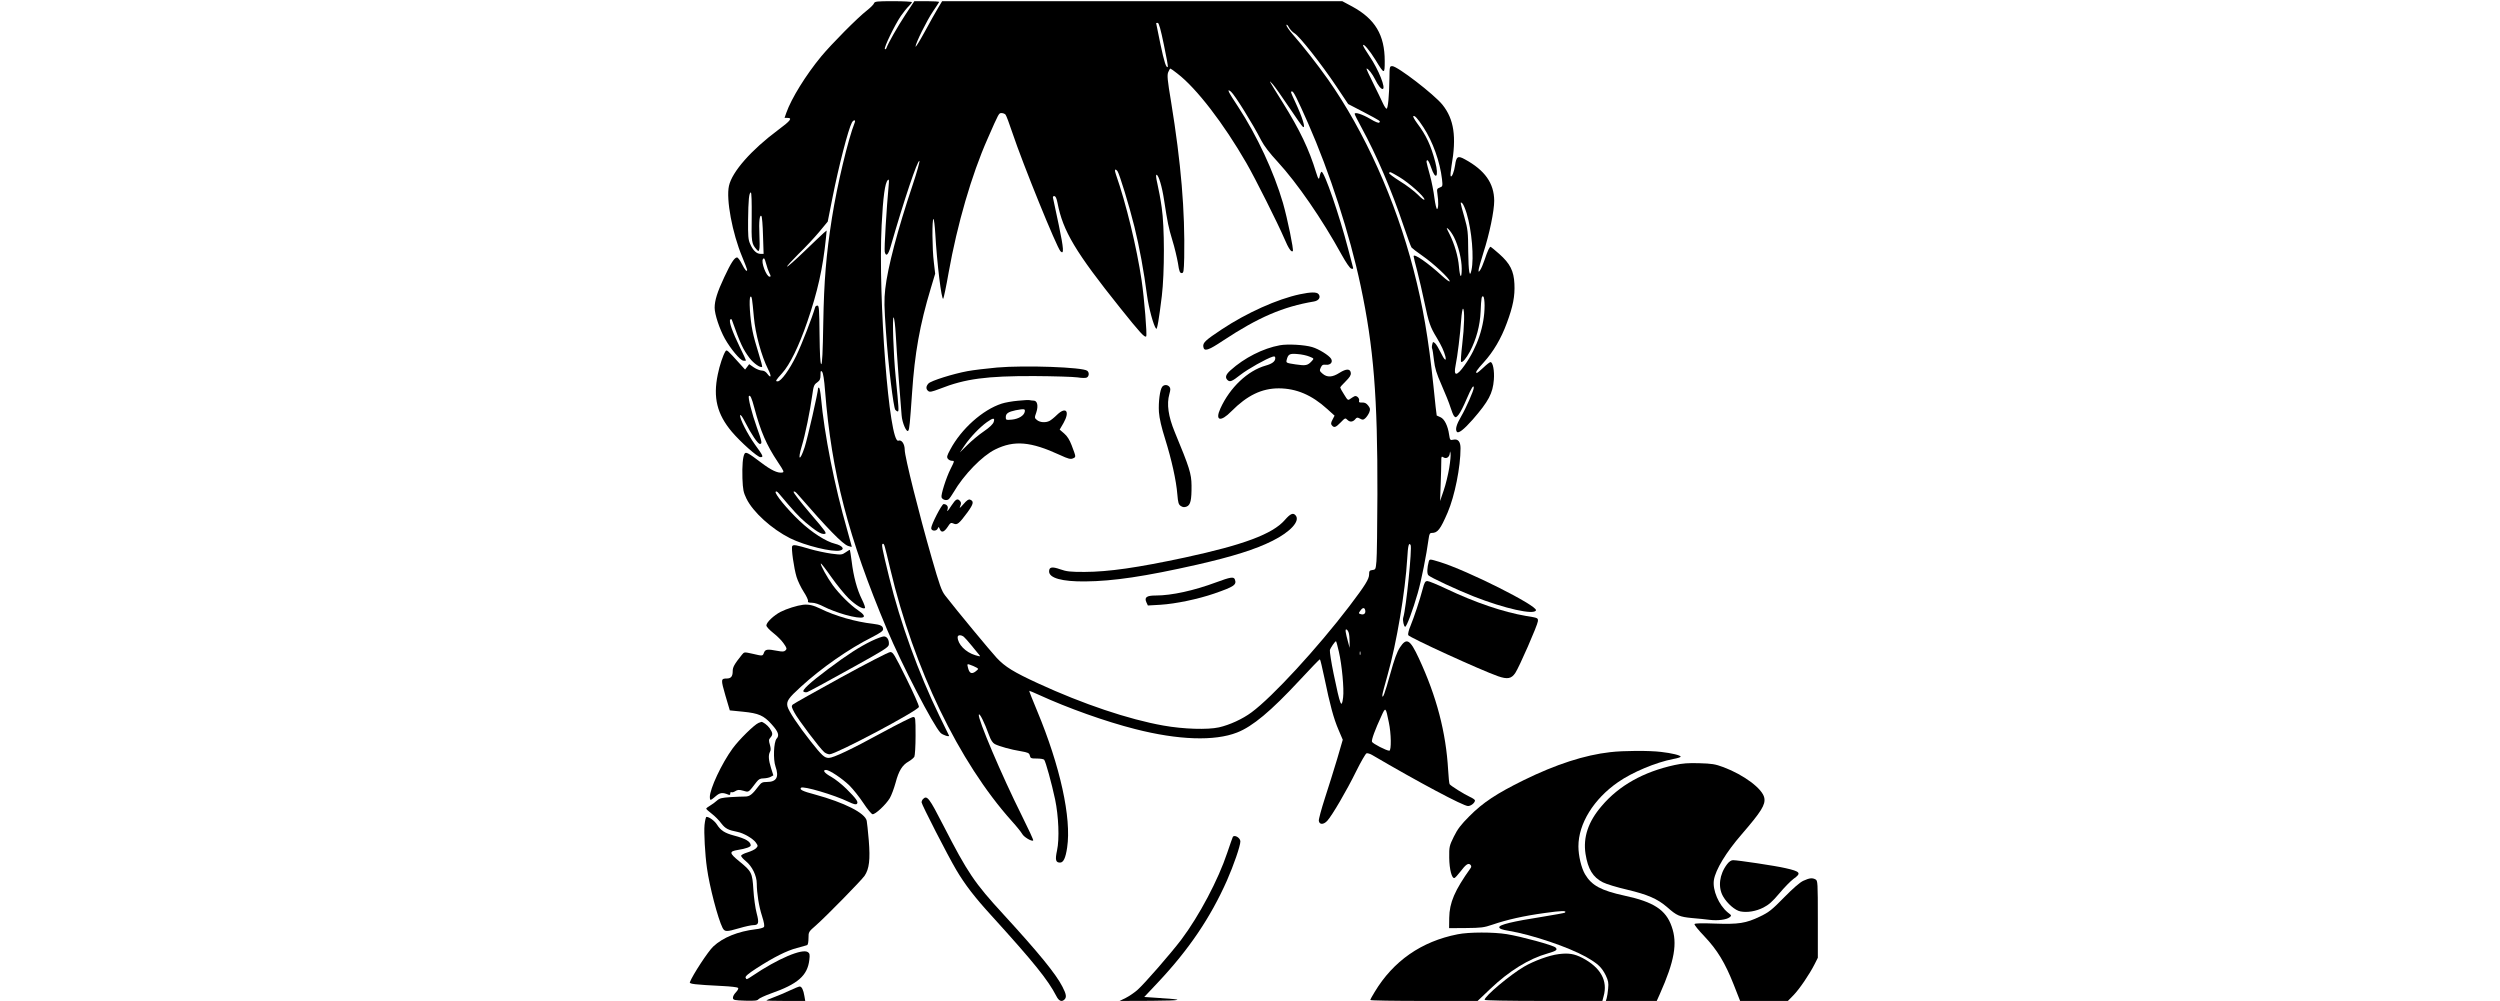 <?xml version="1.0" encoding="UTF-8" standalone="yes"?>
<svg version="1.0" xmlns="http://www.w3.org/2000/svg" width="100%" height="100mm" viewBox="0 0 944 832" preserveAspectRatio="xMidYMid meet">
  <g transform="translate(0,832) scale(0.1,-0.1)" fill="#000000" stroke="none">
    <path d="M1595 8293 c-3 -10 -29 -36 -57 -58 -80 -62 -296 -280 -383 -385
-127 -154 -247 -348 -289 -467 l-15 -43 24 0 c44 0 26 -24 -77 -100 -223 -166
-383 -347 -409 -465 -25 -111 28 -394 110 -590 22 -54 41 -102 41 -107 0 -23
-19 -2 -43 47 -15 30 -33 55 -41 55 -21 0 -51 -46 -106 -164 -58 -123 -80
-194 -80 -254 0 -55 41 -178 85 -257 48 -85 126 -179 153 -183 12 -2 22 -1 22
3 0 3 -22 52 -50 108 -63 129 -94 217 -80 231 6 6 11 4 14 -5 70 -197 91 -241
146 -315 33 -44 92 -85 105 -73 2 3 -11 53 -30 113 -19 59 -42 142 -50 184
-21 100 -32 277 -17 286 11 6 14 -15 28 -169 12 -138 63 -325 119 -436 29 -56
25 -79 -7 -36 -13 18 -29 27 -47 27 -14 0 -44 12 -65 26 l-39 27 -17 -23 -17
-22 -39 43 c-110 122 -113 125 -124 109 -19 -29 -49 -117 -64 -193 -40 -192
-6 -330 117 -476 74 -87 213 -211 238 -211 27 0 24 9 -46 105 -63 88 -128 217
-123 243 3 10 19 -12 42 -58 52 -102 105 -180 122 -180 21 0 18 18 -25 137
-41 114 -76 252 -66 261 11 11 23 -15 45 -98 52 -196 101 -309 195 -450 52
-78 55 -85 36 -88 -38 -6 -92 20 -175 83 -107 81 -126 91 -137 74 -15 -25 -21
-97 -18 -206 4 -94 8 -115 33 -167 55 -113 210 -253 363 -330 123 -61 354
-118 416 -102 42 10 19 41 -42 56 -75 18 -194 94 -294 189 -105 99 -210 228
-200 243 4 7 14 2 27 -14 120 -143 167 -194 220 -239 89 -75 131 -101 159 -97
23 3 13 17 -119 171 -80 94 -141 173 -138 179 5 7 17 0 33 -19 249 -287 374
-415 420 -431 17 -6 31 -9 31 -6 0 3 -18 66 -39 142 -103 357 -190 794 -217
1097 -4 42 -11 78 -15 81 -5 3 -9 2 -9 -2 0 -33 -88 -419 -112 -492 -39 -119
-60 -111 -24 9 29 95 69 291 87 422 11 79 15 90 41 108 23 17 28 28 28 62 0
35 2 39 13 27 9 -10 18 -67 25 -160 54 -681 192 -1215 514 -1980 125 -297 385
-799 446 -862 18 -18 77 -37 70 -22 -2 5 -39 81 -82 168 -170 349 -323 770
-415 1146 -61 249 -67 280 -52 280 11 0 12 -4 61 -210 196 -828 570 -1604
1010 -2095 40 -44 78 -92 86 -106 13 -26 80 -66 92 -55 3 4 -40 97 -96 209
-164 328 -368 807 -356 837 6 16 46 -63 85 -171 15 -42 30 -64 48 -74 38 -19
134 -46 215 -59 62 -11 71 -15 76 -37 5 -22 11 -24 58 -24 28 0 55 -4 61 -10
12 -13 63 -198 91 -330 29 -139 37 -328 16 -424 -17 -79 -11 -101 25 -101 28
0 46 37 59 125 37 245 -58 677 -249 1135 -38 91 -68 166 -66 168 1 1 37 -14
81 -34 240 -110 554 -222 799 -284 359 -92 661 -102 847 -29 129 50 281 177
519 433 90 97 166 176 170 176 3 0 20 -71 38 -157 46 -223 76 -335 117 -430
l35 -82 -46 -158 c-26 -87 -72 -234 -102 -326 -30 -93 -53 -178 -51 -190 5
-33 39 -33 70 0 39 42 161 250 240 411 39 79 78 146 86 150 8 3 29 -3 46 -13
389 -228 759 -425 798 -425 25 0 58 27 58 47 0 5 -19 19 -42 29 -48 22 -160
92 -169 106 -3 5 -9 58 -12 117 -18 314 -96 612 -243 928 -74 159 -102 176
-158 91 -25 -39 -47 -100 -81 -223 -43 -156 -65 -215 -65 -173 0 9 20 85 44
169 74 259 147 694 163 967 6 106 13 136 28 112 14 -22 -37 -527 -61 -603 -7
-22 5 -77 16 -77 12 0 65 142 104 279 30 103 73 320 91 454 5 38 10 47 26 47
49 0 71 29 132 170 59 138 107 378 107 534 0 55 -21 80 -60 71 -26 -6 -28 -4
-35 42 -10 73 -39 131 -72 145 -15 7 -29 13 -31 14 -1 0 -14 111 -27 245 -41
394 -88 669 -166 968 -150 578 -407 1149 -711 1581 -93 131 -205 274 -291 372
-32 37 -57 73 -54 80 2 7 11 -1 20 -19 9 -17 30 -40 47 -50 41 -24 224 -256
345 -437 l101 -151 129 -67 c144 -76 142 -75 129 -87 -5 -6 -35 6 -74 30 -66
39 -130 60 -130 42 0 -6 26 -57 57 -114 124 -227 251 -522 350 -818 31 -91 60
-172 66 -179 5 -6 46 -38 91 -69 92 -64 226 -189 226 -211 0 -8 -28 12 -62 43
-118 109 -238 192 -238 165 0 -6 13 -61 30 -123 16 -62 43 -179 60 -260 35
-168 48 -206 102 -294 40 -67 60 -111 72 -155 11 -48 -9 -31 -39 32 -16 33
-37 68 -46 76 -17 15 -19 14 -24 -9 -4 -14 -4 -30 -1 -35 3 -5 10 -48 15 -95
8 -69 20 -109 64 -209 30 -68 63 -150 73 -183 10 -33 24 -67 31 -75 13 -13 17
-12 38 14 13 16 42 73 65 128 41 95 60 125 60 94 0 -22 -65 -170 -105 -238
-39 -67 -50 -106 -36 -127 12 -18 58 17 132 101 133 153 167 218 176 331 6 74
-8 147 -28 147 -6 0 -32 -20 -58 -45 -26 -25 -51 -45 -55 -45 -17 0 0 26 58
89 78 86 143 195 191 326 51 137 68 223 63 325 -5 108 -36 169 -126 249 -35
31 -67 57 -71 59 -9 3 -25 -30 -52 -111 -11 -33 -27 -70 -35 -81 -13 -19 -14
-19 -14 -2 0 10 18 75 40 145 51 157 90 348 90 432 -1 146 -78 254 -243 344
-59 33 -72 25 -82 -48 -8 -55 -28 -106 -37 -91 -3 5 0 43 7 84 43 243 21 389
-75 509 -69 86 -375 321 -417 321 -22 0 -23 -3 -24 -102 -2 -145 -12 -253 -24
-252 -5 0 -19 21 -30 45 -11 24 -47 99 -81 167 -34 67 -59 122 -55 122 14 0
48 -44 71 -90 24 -49 48 -80 62 -80 31 0 -33 162 -109 273 -29 43 -53 83 -53
89 0 23 53 -39 103 -120 74 -122 77 -122 77 -10 0 217 -80 350 -269 453 l-84
45 -1663 0 -1663 0 -34 -57 c-20 -32 -69 -121 -111 -198 -42 -77 -76 -132 -76
-122 0 27 93 215 145 292 26 39 49 73 51 78 3 4 -42 7 -101 7 l-105 0 -74
-112 c-66 -101 -144 -237 -158 -278 -3 -8 -9 -12 -13 -8 -10 10 82 200 133
275 22 32 52 69 66 82 14 14 26 28 26 33 0 4 -69 8 -154 8 -138 0 -155 -2
-161 -17z m2409 -344 c21 -99 36 -182 33 -185 -13 -13 -30 39 -62 191 -19 93
-35 171 -35 172 0 2 6 3 13 3 10 0 25 -55 51 -181z m113 -241 c158 -121 384
-415 573 -743 74 -128 261 -501 315 -627 35 -83 59 -118 71 -105 9 9 -44 267
-82 400 -76 260 -216 560 -373 800 -85 128 -97 155 -59 125 31 -26 181 -267
252 -406 22 -43 70 -106 136 -177 162 -176 369 -476 531 -771 38 -68 69 -114
81 -117 14 -4 18 -1 14 11 -3 9 -20 78 -40 152 -73 282 -198 643 -221 642 -5
-1 -12 -16 -15 -34 -6 -37 -12 -31 -30 27 -59 194 -135 353 -277 581 -122 195
-123 197 -84 154 17 -19 78 -105 136 -192 57 -86 109 -159 115 -163 25 -15 -4
78 -64 207 -39 84 -41 88 -26 88 12 0 40 -55 133 -265 179 -407 346 -922 437
-1352 108 -509 141 -923 139 -1732 -1 -267 -4 -517 -8 -556 -6 -67 -7 -70 -33
-73 -24 -3 -28 -8 -28 -36 0 -39 -30 -88 -165 -266 -264 -346 -638 -753 -812
-881 -75 -56 -183 -105 -271 -125 -95 -21 -294 -15 -462 15 -288 51 -669 179
-1040 350 -204 94 -276 138 -346 213 -52 56 -332 394 -428 518 -30 39 -46 84
-111 310 -107 372 -225 844 -225 900 0 50 -26 88 -53 77 -76 -29 -169 1182
-139 1791 12 237 28 352 51 375 10 10 12 2 8 -38 -18 -194 -39 -536 -33 -559
10 -42 29 -26 49 45 110 383 225 725 239 711 4 -4 -21 -95 -57 -202 -124 -370
-207 -683 -227 -862 -10 -91 -9 -146 6 -355 19 -276 62 -631 78 -650 6 -7 15
-13 20 -13 10 0 9 23 -17 285 -19 185 -30 515 -17 496 6 -8 13 -68 17 -135 3
-67 15 -233 25 -371 11 -137 22 -275 24 -306 4 -63 43 -151 56 -128 9 14 13
54 31 314 22 328 64 565 156 870 l36 120 -11 95 c-14 110 -16 360 -3 360 4 0
11 -55 15 -122 14 -246 52 -557 66 -541 4 4 25 103 45 218 72 402 191 812 323
1110 97 221 94 215 117 215 13 0 27 -6 33 -13 6 -7 32 -75 57 -151 87 -260
369 -954 400 -985 30 -30 27 20 -14 216 -23 109 -44 208 -47 221 -5 16 -2 22
9 22 11 0 19 -17 27 -57 45 -234 149 -408 522 -874 164 -205 203 -248 215
-235 9 9 -16 318 -38 465 -40 273 -130 643 -213 879 -15 41 -9 55 12 30 16
-21 98 -287 141 -462 42 -170 79 -371 105 -571 14 -104 54 -253 76 -278 8 -9
23 76 47 273 23 193 23 575 -1 735 -9 66 -26 155 -36 198 -12 52 -14 77 -6 74
17 -5 45 -99 61 -206 31 -200 37 -229 69 -336 19 -60 39 -147 47 -192 10 -69
16 -83 31 -83 16 0 18 12 21 128 7 391 -26 784 -109 1295 -31 185 -34 222 -24
247 7 17 15 30 18 30 3 0 30 -19 59 -42z m2044 -445 c79 -121 138 -287 155
-432 6 -58 6 -61 -19 -70 -23 -9 -25 -13 -19 -53 10 -63 8 -123 -3 -126 -5 -1
-15 40 -22 92 -6 51 -23 138 -38 192 -33 120 -32 118 -20 122 5 2 19 -25 30
-59 39 -115 67 -79 35 44 -36 138 -75 222 -151 323 -21 29 -35 54 -32 58 10
10 35 -16 84 -91z m-4726 40 c-56 -142 -146 -518 -190 -795 -48 -305 -66 -522
-72 -871 -4 -247 -9 -347 -17 -344 -8 2 -12 80 -14 245 -2 208 -4 242 -17 242
-9 0 -17 -6 -19 -12 -23 -82 -111 -309 -157 -404 -57 -118 -127 -214 -155
-214 -22 0 -17 8 37 68 63 69 139 223 209 427 86 251 129 442 155 695 l6 64
-23 -19 c-13 -11 -85 -80 -161 -153 -77 -74 -141 -131 -145 -128 -3 3 40 50
94 104 55 53 133 136 172 183 l72 87 40 202 c52 261 130 564 161 622 13 23 33
24 24 1z m4527 -455 c80 -48 208 -162 208 -186 0 -9 -22 6 -54 39 -30 30 -97
81 -150 113 -52 33 -93 63 -90 68 8 12 7 12 86 -34z m-5384 -330 c-3 -210 -1
-224 40 -271 16 -18 17 -18 23 0 4 10 4 66 1 124 -5 107 2 169 17 153 5 -5 11
-78 13 -161 l5 -153 -27 0 c-32 0 -63 30 -86 85 -15 33 -17 67 -16 195 2 168
8 230 23 230 6 0 8 -82 7 -202z m5943 28 c43 -142 62 -370 40 -471 -15 -72
-25 -15 -27 152 -1 166 -3 185 -32 288 -36 127 -37 132 -17 115 8 -7 24 -44
36 -84z m-105 -198 c36 -71 64 -185 64 -261 0 -89 -15 -79 -23 16 -7 86 -37
188 -79 272 -28 54 -28 58 -8 40 12 -11 33 -41 46 -67z m-5691 -298 c13 -24
13 -30 2 -30 -27 0 -74 124 -55 147 9 12 14 5 25 -36 7 -28 20 -65 28 -81z
m5945 -269 c0 -167 -60 -349 -166 -497 -66 -94 -94 -94 -75 -1 16 77 38 258
46 374 4 57 11 100 16 97 14 -8 11 -148 -7 -298 -9 -76 -13 -140 -10 -143 11
-11 43 27 74 85 53 101 84 216 89 332 5 116 8 134 23 125 5 -3 10 -37 10 -74z
m-294 -1351 c-9 -54 -29 -138 -46 -187 l-30 -88 5 139 c3 77 5 161 5 188 0 45
1 47 19 36 24 -15 50 3 52 36 2 19 2 19 6 -2 3 -13 -2 -68 -11 -122z m-698
-1184 c5 -25 -12 -39 -37 -31 -20 6 -20 7 -3 30 19 27 35 27 40 1z m-137 -187
c4 -13 7 -46 7 -74 l0 -50 -12 45 c-23 84 -27 112 -14 108 7 -3 15 -15 19 -29z
m-3200 -32 c9 -7 37 -39 64 -72 26 -33 55 -68 63 -77 14 -17 13 -17 -32 -4
-80 24 -146 92 -146 150 0 19 28 21 51 3z m3118 -125 c25 -108 44 -309 35
-379 -12 -100 -24 -69 -79 197 -20 96 -33 184 -31 196 5 19 43 74 51 74 2 0
13 -39 24 -88z m178 -24 c-3 -7 -5 -2 -5 12 0 14 2 19 5 13 2 -7 2 -19 0 -25z
m-3217 -94 c22 -9 40 -20 40 -24 0 -4 -12 -15 -26 -25 -31 -20 -48 -9 -59 38
-8 32 -8 32 45 11z m3454 -468 c20 -93 22 -236 4 -236 -24 0 -138 59 -144 74
-6 15 26 102 79 216 34 75 35 74 61 -54z"/>
    <path d="M5135 5874 c-188 -40 -442 -154 -650 -292 -136 -90 -158 -111 -153
-144 6 -43 40 -32 166 52 291 192 497 281 754 324 41 7 58 36 38 61 -15 19
-64 18 -155 -1z"/>
    <path d="M4968 5450 c-139 -25 -296 -105 -410 -208 -39 -35 -47 -59 -26 -80
20 -20 37 -14 108 42 63 49 214 134 268 151 17 5 22 2 22 -13 0 -26 -26 -46
-80 -61 -149 -42 -297 -182 -376 -356 -47 -103 1 -116 91 -24 132 133 253 191
395 191 146 -1 273 -55 401 -171 l62 -56 -17 -33 c-14 -26 -15 -37 -5 -48 18
-22 32 -17 73 25 37 38 38 39 57 20 20 -20 46 -17 66 9 11 13 16 14 38 2 22
-12 27 -11 44 4 11 10 25 31 32 47 10 27 9 34 -8 57 -15 20 -29 27 -51 26 -23
-1 -29 2 -25 15 5 21 -21 46 -39 37 -7 -3 -22 -13 -34 -21 -20 -15 -22 -13
-52 36 -18 27 -32 54 -32 58 0 4 20 27 45 51 34 34 45 51 43 70 -4 36 -37 37
-94 1 -59 -38 -103 -40 -141 -7 -25 21 -26 26 -15 50 10 22 18 27 43 24 38 -4
60 22 43 50 -17 28 -102 81 -157 97 -63 19 -204 27 -269 15z m246 -94 c39 -16
39 -16 20 -37 -34 -37 -50 -41 -135 -28 -79 12 -80 13 -74 38 12 47 24 54 90
48 33 -2 78 -12 99 -21z"/>
    <path d="M2617 5265 c-86 -8 -197 -21 -245 -30 -119 -22 -305 -80 -325 -103
-21 -23 -22 -46 -2 -62 13 -11 30 -7 96 18 212 84 390 107 784 106 165 -1 328
-6 362 -11 35 -6 68 -6 77 -1 19 11 21 42 3 56 -36 30 -517 47 -750 27z"/>
    <path d="M3991 5106 c-20 -24 -33 -128 -28 -211 4 -54 21 -127 52 -225 53
-170 92 -344 101 -459 6 -70 10 -85 29 -97 17 -11 29 -12 48 -5 33 13 42 54
41 176 -1 97 -16 146 -140 445 -53 129 -68 231 -44 315 10 36 10 48 0 60 -16
19 -44 19 -59 1z"/>
    <path d="M2791 4989 c-47 -4 -108 -15 -135 -24 -158 -51 -336 -210 -427 -381
-29 -53 -31 -64 -20 -78 7 -9 22 -16 32 -16 24 0 24 0 -10 -68 -37 -73 -82
-217 -75 -236 8 -21 42 -30 59 -16 8 6 26 33 41 58 85 146 238 303 346 356
159 78 295 66 538 -46 71 -33 89 -37 109 -28 26 12 26 9 -12 110 -17 44 -36
75 -62 97 l-37 32 32 55 c55 97 21 140 -54 68 -22 -22 -51 -45 -63 -51 -32
-16 -78 -13 -103 7 -22 18 -22 19 -6 65 18 55 8 97 -23 97 -11 0 -25 2 -33 4
-7 2 -51 0 -97 -5z m57 -90 c-5 -33 -50 -61 -107 -67 -49 -4 -51 -4 -51 21 0
30 21 44 83 57 71 13 79 12 75 -11z m-259 -88 c-7 -18 -35 -45 -82 -77 -40
-27 -100 -77 -135 -112 l-64 -63 41 60 c46 67 123 148 184 192 53 38 69 38 56
0z"/>
    <path d="M2240 4120 c-36 -55 -41 -60 -33 -29 6 21 -10 39 -34 39 -15 0 -103
-171 -103 -200 0 -26 45 -28 55 -2 6 15 8 14 16 -5 13 -34 35 -28 65 16 23 36
28 39 50 29 30 -14 45 -2 116 94 50 69 55 92 21 105 -12 5 -28 -6 -55 -38 -30
-34 -36 -38 -27 -17 9 22 9 31 -1 43 -21 25 -36 17 -70 -35z"/>
    <path d="M5008 3996 c-101 -115 -342 -205 -828 -310 -397 -85 -633 -119 -835
-120 -120 0 -149 3 -203 22 -68 24 -92 19 -92 -18 0 -55 108 -85 300 -83 232
2 496 41 929 139 297 68 486 127 629 199 148 74 230 164 192 210 -21 26 -44
16 -92 -39z"/>
    <path d="M4440 3480 c-185 -69 -371 -110 -503 -110 -77 0 -97 -15 -78 -57 l12
-26 104 6 c128 8 313 47 447 93 167 58 189 73 172 118 -9 24 -38 19 -154 -24z"/>
    <path d="M915 3781 c-10 -16 14 -185 36 -257 10 -33 37 -89 59 -123 23 -35 39
-70 36 -77 -4 -10 4 -14 32 -14 24 0 62 -13 102 -34 36 -19 115 -49 175 -66
155 -43 202 -27 106 38 -64 43 -153 132 -208 206 -46 63 -108 175 -100 182 2
3 42 -48 87 -113 46 -65 111 -145 144 -177 59 -57 118 -92 135 -81 5 3 -6 35
-25 73 -40 80 -70 190 -85 316 -7 50 -13 93 -15 95 -1 2 -17 -7 -35 -20 -31
-21 -35 -22 -119 -11 -49 7 -128 24 -177 38 -113 34 -139 39 -148 25z"/>
    <path d="M6206 3653 c-14 -52 -16 -99 -4 -114 13 -17 241 -123 378 -177 257
-101 504 -156 517 -115 13 38 -570 331 -801 402 -82 25 -83 25 -90 4z"/>
    <path d="M6155 3423 c-24 -92 -72 -235 -101 -306 -14 -32 -22 -66 -19 -76 5
-18 606 -293 747 -342 78 -27 111 -21 143 27 32 47 186 399 188 430 2 28 1 28
-98 44 -192 33 -422 111 -664 226 -74 35 -144 64 -156 64 -19 0 -25 -10 -40
-67z"/>
    <path d="M1005 3293 c-50 -6 -136 -33 -187 -59 -56 -29 -118 -87 -118 -113 0
-10 25 -37 58 -63 31 -24 70 -63 86 -87 26 -37 28 -44 15 -57 -12 -12 -25 -12
-68 -4 -83 16 -100 13 -111 -15 -11 -30 -10 -29 -96 -9 -68 15 -68 15 -87 -8
-64 -80 -77 -103 -77 -138 0 -42 -14 -60 -49 -60 -50 0 -50 -8 -12 -140 l37
-125 110 -11 c130 -13 172 -31 238 -105 55 -61 66 -92 41 -119 -24 -27 -30
-173 -9 -232 31 -88 8 -128 -72 -128 -36 0 -46 -5 -66 -31 -55 -73 -76 -90
-115 -90 -21 0 -76 -2 -123 -5 -70 -5 -89 -9 -110 -28 -14 -13 -40 -32 -57
-42 -18 -10 -33 -22 -33 -26 0 -4 21 -23 46 -42 25 -19 61 -55 79 -80 34 -44
58 -56 135 -71 51 -10 128 -55 152 -88 19 -27 19 -29 3 -47 -10 -11 -42 -26
-71 -35 -30 -9 -54 -21 -54 -29 0 -7 18 -27 39 -44 52 -42 91 -121 91 -186 1
-84 17 -187 44 -271 17 -53 22 -83 15 -91 -5 -6 -35 -15 -67 -18 -148 -18
-273 -68 -354 -144 -42 -39 -171 -236 -194 -296 -6 -15 36 -20 271 -32 66 -3
124 -10 129 -15 6 -5 -1 -20 -18 -38 -16 -16 -26 -37 -24 -48 3 -16 15 -18
102 -21 78 -2 101 0 110 12 6 8 52 29 101 47 226 79 307 149 322 281 5 41 3
53 -11 63 -45 34 -252 -54 -463 -197 -48 -32 -49 -33 -56 -14 -4 10 24 34 89
76 144 93 253 148 338 170 42 11 81 22 86 25 6 4 10 29 10 58 0 51 1 52 63
106 89 79 374 370 403 411 39 58 48 134 35 295 -7 77 -14 150 -17 162 -13 65
-186 152 -431 219 -103 27 -130 41 -115 56 17 17 275 -59 395 -117 42 -20 61
-25 69 -17 15 15 -3 41 -86 124 -37 37 -94 82 -126 100 -58 32 -77 58 -44 58
28 0 134 -71 194 -129 31 -31 83 -96 116 -146 32 -49 67 -91 76 -93 22 -4 112
80 144 134 14 24 35 81 48 128 26 99 56 147 108 176 21 12 42 30 48 40 5 10
10 89 10 174 0 149 -1 156 -20 156 -11 0 -129 -59 -263 -132 -247 -135 -401
-208 -438 -208 -36 0 -56 18 -148 134 -109 138 -187 256 -196 295 -9 43 8 68
110 161 175 160 401 317 594 414 66 34 91 51 91 65 0 28 -19 38 -85 46 -144
16 -317 66 -435 125 -60 29 -98 38 -145 33z"/>
    <path d="M1574 2992 c-104 -51 -200 -113 -359 -232 -155 -116 -223 -179 -205
-190 7 -4 20 -6 29 -3 9 2 165 86 346 187 294 162 330 185 333 208 4 37 -14
68 -41 68 -13 0 -59 -17 -103 -38z"/>
    <path d="M1320 2689 c-212 -116 -392 -218 -400 -225 -13 -13 -12 -21 13 -67
28 -55 213 -300 248 -329 12 -10 32 -18 44 -18 53 0 737 363 743 394 2 10 -45
116 -105 237 -98 198 -110 219 -133 219 -14 0 -197 -94 -410 -211z"/>
    <path d="M635 2311 c-36 -15 -163 -140 -216 -213 -91 -125 -189 -335 -189
-403 0 -32 5 -31 48 6 35 31 58 34 105 14 12 -5 17 -3 17 10 0 9 4 13 10 10 5
-3 20 1 32 9 19 12 31 13 67 3 47 -13 39 -18 109 73 19 24 31 30 60 30 20 1
47 6 58 13 l22 12 -19 60 c-21 68 -24 107 -9 136 8 13 7 31 -1 59 -10 34 -10
43 4 58 22 25 21 39 -5 78 -18 26 -59 57 -71 53 -1 0 -11 -4 -22 -8z"/>
    <path d="M7715 2068 c-213 -24 -451 -101 -720 -233 -225 -111 -339 -186 -451
-299 -72 -72 -99 -108 -130 -171 -37 -76 -39 -83 -38 -175 1 -96 22 -176 44
-168 6 2 27 25 48 52 46 61 67 75 84 58 8 -8 9 -17 3 -26 -134 -188 -177 -288
-179 -416 l-1 -85 141 1 c125 1 149 4 219 28 120 41 259 73 435 97 143 20 185
21 168 3 -4 -3 -86 -18 -185 -34 -249 -39 -365 -67 -361 -88 2 -12 23 -20 78
-29 194 -32 502 -137 645 -218 98 -56 128 -85 162 -152 21 -45 25 -62 20 -111
-3 -31 -8 -67 -12 -79 l-7 -23 211 0 212 0 26 58 c122 274 148 421 98 561 -48
138 -149 204 -391 256 -197 43 -274 85 -329 178 -31 53 -55 154 -55 232 0 188
126 393 330 534 118 82 313 164 458 192 34 6 62 15 62 19 0 12 -75 30 -163 40
-99 12 -312 11 -422 -2z"/>
    <path d="M8250 1961 c-260 -57 -462 -170 -607 -341 -112 -130 -155 -260 -134
-398 20 -126 61 -194 144 -236 29 -15 119 -42 201 -61 172 -41 253 -76 334
-146 79 -70 102 -80 206 -90 50 -4 116 -11 147 -15 68 -8 139 1 165 21 18 14
18 16 -14 40 -75 61 -129 187 -116 270 14 86 100 229 231 380 163 189 199 246
188 303 -14 75 -169 191 -339 255 -70 26 -97 30 -201 33 -90 3 -141 -1 -205
-15z"/>
    <path d="M2002 1678 c-6 -6 -12 -19 -12 -27 0 -18 220 -447 289 -563 71 -120
153 -227 292 -379 354 -390 469 -533 539 -668 21 -42 45 -52 68 -29 19 19 15
44 -17 106 -54 106 -195 279 -491 602 -241 262 -296 344 -497 735 -120 234
-137 257 -171 223z"/>
    <path d="M186 1463 c-6 -60 4 -247 20 -358 21 -153 91 -421 130 -498 18 -33
31 -34 140 -2 47 14 99 25 114 25 46 0 51 17 29 100 -11 41 -23 129 -27 195
-9 142 -14 151 -119 237 -82 67 -84 81 -10 93 64 10 107 25 107 38 -1 32 -44
57 -140 82 -75 20 -110 42 -140 90 -20 32 -65 65 -88 65 -5 0 -12 -30 -16 -67z"/>
    <path d="M4577 1363 c-3 -5 -23 -64 -46 -131 -74 -223 -233 -524 -381 -721
-87 -115 -307 -368 -366 -420 -25 -22 -69 -52 -97 -66 l-51 -25 265 1 c266 2
286 10 57 24 l-117 8 114 121 c257 273 436 538 573 846 56 127 112 289 112
326 0 30 -50 59 -63 37z"/>
    <path d="M8686 1137 c-65 -85 -78 -192 -33 -269 34 -59 100 -116 144 -124 57
-11 129 1 190 32 45 23 75 49 133 118 41 49 94 103 117 120 69 48 59 62 -67
90 -80 19 -395 66 -435 66 -15 0 -33 -12 -49 -33z"/>
    <path d="M9320 999 c-29 -13 -84 -61 -160 -138 -101 -103 -125 -123 -200 -159
-118 -57 -179 -66 -376 -59 -105 4 -165 3 -169 -4 -4 -5 33 -51 82 -102 108
-114 172 -220 244 -402 l53 -135 198 0 199 0 46 47 c50 51 134 175 177 260
l26 52 0 320 c0 306 -1 321 -19 331 -28 15 -50 12 -101 -11z"/>
    <path d="M6446 554 c-301 -59 -535 -222 -690 -480 -20 -32 -36 -62 -36 -66 0
-5 201 -8 446 -8 l446 0 103 98 c157 150 323 253 480 297 72 21 84 30 65 49
-19 19 -287 92 -405 111 -110 18 -316 18 -409 -1z"/>
    <path d="M7285 389 c-76 -9 -205 -56 -287 -104 -116 -68 -328 -246 -328 -276
0 -5 193 -9 490 -9 l489 0 10 38 c37 130 -24 239 -175 319 -68 35 -116 43
-199 32z"/>
    <path d="M895 87 c-39 -18 -98 -44 -132 -56 -35 -13 -63 -25 -63 -27 0 -2 73
-4 161 -4 l162 0 -7 41 c-8 50 -22 79 -39 79 -7 0 -44 -15 -82 -33z"/>
  </g>
</svg>